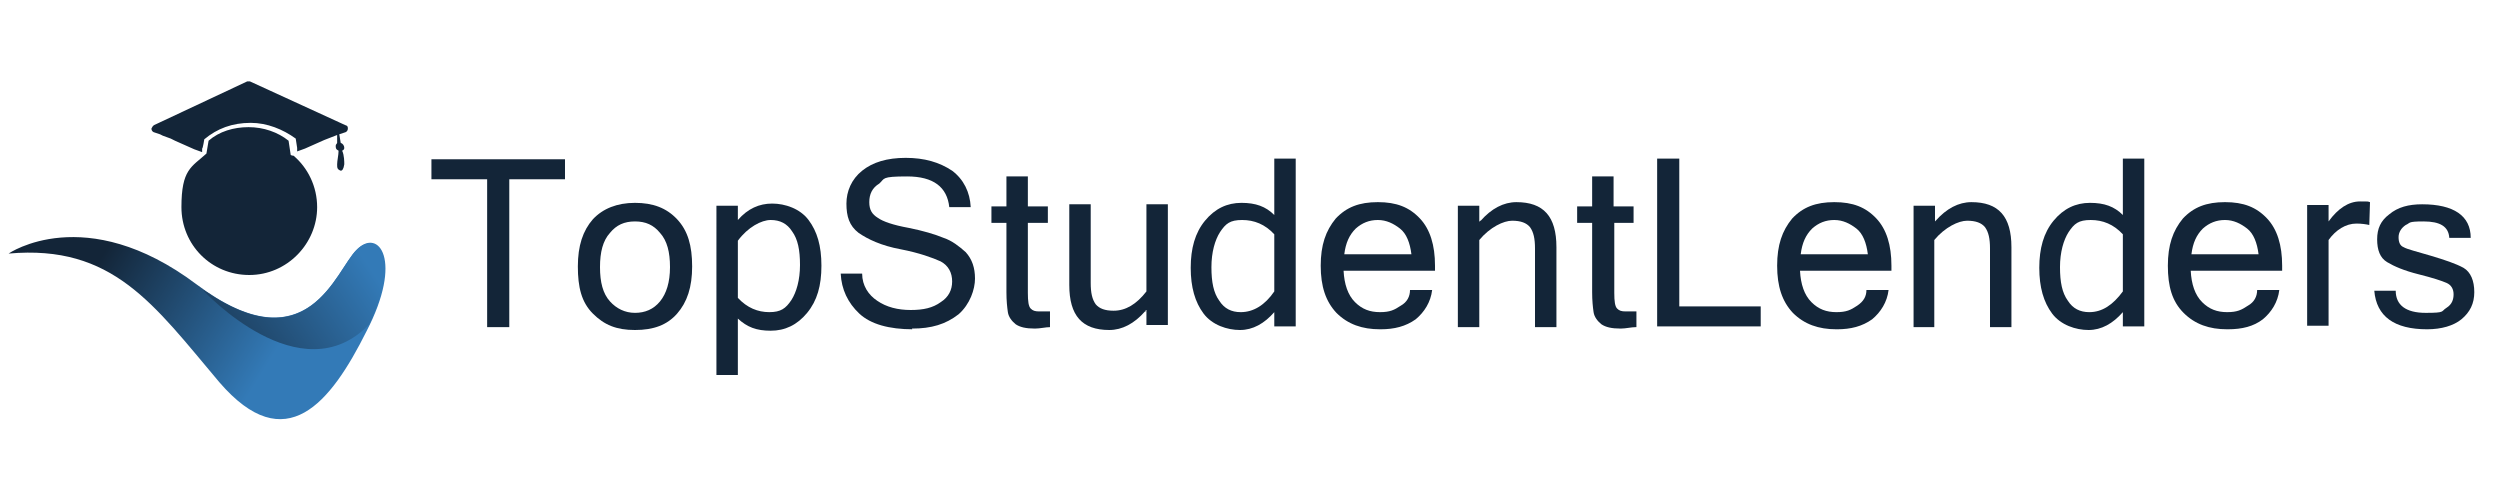 <?xml version="1.0" encoding="utf-8"?>
<!-- Generator: Adobe Illustrator 27.9.4, SVG Export Plug-In . SVG Version: 9.03 Build 54784)  -->
<svg version="1.1" id="Layer_1" xmlns="http://www.w3.org/2000/svg" xmlns:xlink="http://www.w3.org/1999/xlink" x="0px" y="0px"
	 viewBox="0 0 350 70" style="enable-background:new 0 0 350 70;" xml:space="preserve">
<style type="text/css">
	.st0{fill:none;}
	.st1{fill:#132538;}
	.st2{fill-rule:evenodd;clip-rule:evenodd;fill:url(#SVGID_1_);}
	.st3{fill-rule:evenodd;clip-rule:evenodd;fill:url(#SVGID_00000067923729465082625000000015607062569962159259_);}
	.st4{fill-rule:evenodd;clip-rule:evenodd;fill:#132538;}
</style>
<g>
	<g>
		<rect x="59.7" y="17.7" class="st0" width="289.1" height="34.8"/>
		<path class="st1" d="M79.1,25.1h-7.8v20.7h-3.1V25.1h-7.8v-2.8h18.7C79.1,22.3,79.1,25.1,79.1,25.1z"/>
		<path class="st1" d="M88.9,28.4c2.5,0,4.4,0.7,5.9,2.3c1.5,1.6,2.1,3.7,2.1,6.6c0,2.9-0.7,5-2.1,6.6s-3.3,2.3-5.9,2.3
			c-2.6,0-4.3-0.7-5.9-2.3s-2.1-3.7-2.1-6.6c0-2.9,0.7-5,2.1-6.6C84.4,29.2,86.4,28.4,88.9,28.4z M88.9,43.8c1.4,0,2.6-0.5,3.5-1.6
			c0.9-1.1,1.4-2.7,1.4-4.8s-0.4-3.7-1.4-4.8c-0.9-1.1-2-1.6-3.5-1.6c-1.5,0-2.6,0.5-3.5,1.6c-1,1.1-1.4,2.7-1.4,4.8
			s0.4,3.7,1.4,4.8C86.3,43.2,87.5,43.8,88.9,43.8z"/>
		<path class="st1" d="M103.3,30.8c1.4-1.6,3-2.3,4.8-2.3s3.9,0.7,5.1,2.3c1.2,1.6,1.8,3.6,1.8,6.4c0,2.8-0.6,4.9-2,6.6
			c-1.4,1.7-3.1,2.5-5.1,2.5s-3.3-0.5-4.6-1.7v7.9h-3V28.8h3v2l0,0L103.3,30.8z M103.3,41.7c1.3,1.4,2.8,2,4.4,2
			c1.6,0,2.3-0.5,3.1-1.7c0.7-1.1,1.2-2.8,1.2-4.9c0-2.1-0.3-3.6-1.1-4.7c-0.7-1.1-1.7-1.6-3-1.6s-3.2,1-4.6,2.9v8.1l0,0L103.3,41.7
			z"/>
		<path class="st1" d="M127.8,46.1c-3.3,0-5.9-0.7-7.5-2.2s-2.5-3.4-2.6-5.6h3c0,1.7,0.9,3,2.1,3.8c1.3,0.9,2.9,1.3,4.7,1.3
			s3.1-0.3,4.2-1.1c1.1-0.7,1.6-1.7,1.6-2.9c0-1.2-0.5-2.2-1.6-2.8c-1.1-0.5-3-1.2-5.6-1.7c-2.7-0.5-4.6-1.4-5.9-2.3
			c-1.3-1-1.7-2.3-1.7-4.1c0-1.7,0.7-3.4,2.2-4.6c1.5-1.2,3.5-1.8,6.1-1.8c2.6,0,4.7,0.6,6.5,1.8c1.6,1.2,2.5,3,2.6,5.1h-3
			c-0.3-2.8-2.2-4.3-5.9-4.3s-3.1,0.3-3.9,1c-1,0.6-1.4,1.5-1.4,2.6c0,1.1,0.4,1.7,1.2,2.2c0.7,0.5,2.1,1,4.3,1.4
			c2,0.4,3.7,0.9,4.9,1.4c1.2,0.4,2.2,1.2,3.1,2c0.9,1,1.3,2.2,1.3,3.7c0,1.5-0.7,3.6-2.3,5c-1.8,1.4-3.8,2-6.5,2
			C127.6,46.1,127.8,46.1,127.8,46.1z"/>
		<path class="st1" d="M147,45.8c-0.6,0-1.4,0.2-2.1,0.2c-1.3,0-2.1-0.2-2.7-0.6c-0.5-0.4-1-1-1.1-1.7c-0.1-0.7-0.2-1.6-0.2-2.8
			v-9.7h-2.1v-2.3h2.1v-4.2h3v4.2h2.8v2.3h-2.8V41c0,1.2,0.1,1.9,0.4,2.2c0.3,0.3,0.6,0.4,1.2,0.4s1.1,0,1.5,0v2.2V45.8z"/>
		<path class="st1" d="M160.3,43.6c-1.5,1.7-3.2,2.6-5,2.6c-3.8,0-5.6-2-5.6-6.3V28.6h3v11c0,1.4,0.2,2.3,0.7,3
			c0.5,0.6,1.3,0.9,2.5,0.9c1.7,0,3.2-0.9,4.6-2.7V28.6h3v16.9h-3v-2.1h-0.1V43.6z"/>
		<path class="st1" d="M178.4,43.7c-1.4,1.6-3,2.5-4.8,2.5c-1.8,0-3.9-0.7-5.1-2.3c-1.2-1.6-1.8-3.7-1.8-6.4s0.6-4.9,2-6.6
			c1.4-1.7,3.1-2.5,5.1-2.5c2,0,3.4,0.5,4.6,1.7v-7.9h3v23.5h-3v-2l0,0V43.7z M178.4,40.9v-8.1c-1.3-1.4-2.8-2-4.5-2
			c-1.7,0-2.3,0.5-3.1,1.7c-0.7,1.1-1.2,2.8-1.2,4.9s0.3,3.6,1.1,4.7c0.7,1.1,1.7,1.6,3,1.6c1.8,0,3.4-1,4.7-2.9l0,0V40.9z"/>
		<path class="st1" d="M193.2,46.1c-2.5,0-4.5-0.7-6.1-2.3c-1.5-1.6-2.2-3.7-2.2-6.6c0-2.9,0.7-4.9,2.1-6.6c1.5-1.6,3.3-2.3,5.9-2.3
			c2.6,0,4.4,0.7,5.9,2.3c1.4,1.5,2.1,3.7,2.1,6.6v0.7h-12.8c0.1,1.9,0.6,3.4,1.6,4.4s2.1,1.4,3.5,1.4c1.4,0,2-0.3,2.9-0.9
			c0.9-0.5,1.3-1.3,1.3-2.2h3.1c-0.2,1.7-1.1,3.1-2.3,4.1c-1.4,1-3,1.4-4.9,1.4l0,0L193.2,46.1z M197.6,35.6
			c-0.2-1.6-0.7-2.9-1.6-3.6c-0.9-0.7-1.9-1.2-3.1-1.2s-2.2,0.4-3.1,1.2c-0.9,0.9-1.4,2-1.6,3.6h9.5H197.6z"/>
		<path class="st1" d="M207.3,30.9c1.5-1.7,3.2-2.6,5-2.6c3.8,0,5.6,2,5.6,6.3v11.2h-3v-11c0-1.4-0.2-2.3-0.7-3
			c-0.5-0.6-1.3-0.9-2.5-0.9s-3.1,0.9-4.6,2.7v12.2h-3V28.8h3V31h0.1V30.9z"/>
		<path class="st1" d="M229,45.8c-0.6,0-1.4,0.2-2.1,0.2c-1.3,0-2.1-0.2-2.7-0.6c-0.5-0.4-1-1-1.1-1.7s-0.2-1.6-0.2-2.8v-9.7h-2.1
			v-2.3h2.1v-4.2h3v4.2h2.8v2.3H226V41c0,1.2,0.1,1.9,0.4,2.2c0.3,0.3,0.6,0.4,1.2,0.4s1.1,0,1.5,0v2.2V45.8z"/>
		<path class="st1" d="M246.5,45.7H232V22.2h3.1v20.7h11.4L246.5,45.7L246.5,45.7L246.5,45.7z"/>
		<path class="st1" d="M257.1,46.1c-2.5,0-4.5-0.7-6.1-2.3c-1.5-1.6-2.2-3.7-2.2-6.6c0-2.9,0.7-4.9,2.1-6.6c1.5-1.6,3.3-2.3,5.9-2.3
			s4.4,0.7,5.9,2.3c1.4,1.5,2.1,3.7,2.1,6.6v0.7H252c0.1,1.9,0.6,3.4,1.6,4.4s2.1,1.4,3.5,1.4c1.4,0,2-0.3,2.9-0.9s1.3-1.3,1.3-2.2
			h3.1c-0.2,1.7-1.1,3.1-2.3,4.1c-1.4,1-3,1.4-4.9,1.4l0,0V46.1z M261.5,35.6c-0.2-1.6-0.7-2.9-1.6-3.6c-0.9-0.7-1.9-1.2-3.1-1.2
			c-1.2,0-2.2,0.4-3.1,1.2c-0.9,0.9-1.4,2-1.6,3.6h9.5H261.5z"/>
		<path class="st1" d="M271,30.9c1.5-1.7,3.2-2.6,5-2.6c3.8,0,5.6,2,5.6,6.3v11.2h-3v-11c0-1.4-0.2-2.3-0.7-3
			c-0.5-0.6-1.3-0.9-2.5-0.9c-1.2,0-3.1,0.9-4.6,2.7v12.2h-2.9V28.8h3V31l0,0L271,30.9z"/>
		<path class="st1" d="M297.2,43.7c-1.4,1.6-3,2.5-4.8,2.5c-1.8,0-3.9-0.7-5.1-2.3c-1.2-1.6-1.8-3.7-1.8-6.4s0.6-4.9,2-6.6
			c1.4-1.7,3.1-2.5,5.1-2.5s3.4,0.5,4.6,1.7v-7.9h3v23.5h-3v-2l0,0L297.2,43.7z M297.2,40.9v-8.1c-1.3-1.4-2.8-2-4.5-2
			c-1.7,0-2.3,0.5-3.1,1.7c-0.7,1.1-1.2,2.8-1.2,4.9s0.3,3.6,1.1,4.7c0.7,1.1,1.7,1.6,3,1.6c1.8,0,3.3-1,4.7-2.9l0,0L297.2,40.9z"/>
		<path class="st1" d="M311.8,46.1c-2.5,0-4.5-0.7-6.1-2.3c-1.6-1.6-2.2-3.7-2.2-6.6c0-2.9,0.7-4.9,2.1-6.6c1.5-1.6,3.3-2.3,5.9-2.3
			s4.4,0.7,5.9,2.3c1.4,1.5,2.1,3.7,2.1,6.6v0.7h-12.8c0.1,1.9,0.6,3.4,1.6,4.4s2.1,1.4,3.5,1.4s2-0.3,2.9-0.9
			c0.9-0.5,1.3-1.3,1.3-2.2h3.1c-0.2,1.7-1.1,3.1-2.3,4.1c-1.3,1-2.9,1.4-4.9,1.4l0,0L311.8,46.1z M316.2,35.6
			c-0.2-1.6-0.7-2.9-1.6-3.6c-0.9-0.7-1.9-1.2-3.1-1.2c-1.2,0-2.2,0.4-3.1,1.2c-0.9,0.9-1.4,2-1.6,3.6h9.5H316.2z"/>
		<path class="st1" d="M331.7,31.5c-0.4-0.1-1.1-0.2-1.8-0.2c-1.5,0-2.9,0.9-3.9,2.3v12h-3V28.7h3v2.3c1.3-1.8,2.8-2.8,4.4-2.8
			s0.9,0,1.4,0.1L331.7,31.5L331.7,31.5L331.7,31.5z"/>
		<path class="st1" d="M339.8,46.1c-4.6,0-7.1-1.8-7.4-5.4h3c0,2,1.4,3.1,4.2,3.1c2.8,0,2.1-0.2,2.9-0.7s1-1.2,1-1.9
			c0-0.7-0.3-1.3-1-1.6s-1.9-0.7-3.9-1.2c-2-0.5-3.4-1.1-4.4-1.7c-1-0.6-1.4-1.7-1.4-3.2c0-1.5,0.5-2.6,1.7-3.5
			c1.2-1,2.7-1.4,4.6-1.4c4.4,0,6.8,1.6,6.8,4.7h-3c-0.1-1.6-1.3-2.3-3.6-2.3s-1.8,0.2-2.5,0.5c-0.6,0.4-1,1-1,1.7
			c0,0.7,0.2,1.2,0.7,1.4c0.5,0.3,1.8,0.6,3.8,1.2s3.5,1.1,4.6,1.7c1,0.6,1.5,1.8,1.5,3.4c0,1.6-0.6,2.8-1.8,3.8
			C343.5,45.6,341.8,46.1,339.8,46.1z"/>
	</g>
	<g>
		
			<linearGradient id="SVGID_1_" gradientUnits="userSpaceOnUse" x1="41.629" y1="25.675" x2="18.07" y2="40.28" gradientTransform="matrix(1 0 0 -1 0 70)">
			<stop  offset="0" style="stop-color:#337AB7"/>
			<stop  offset="1" style="stop-color:#132538"/>
		</linearGradient>
		<path class="st2" d="M1.2,35.5c0,0,10.7-7.4,26.3,4.3s19.5-2,22.5-4.9c3-3,6.5,1.5,1.3,11.5c-5,10-11.3,17.9-20.6,7.1
			C21.5,42.6,15.8,34.2,1.2,35.5z"/>
		
			<linearGradient id="SVGID_00000088096840770750856760000009694424393683596210_" gradientUnits="userSpaceOnUse" x1="50.794" y1="34.032" x2="24.57" y2="16.336" gradientTransform="matrix(1 0 0 -1 0 70)">
			<stop  offset="0" style="stop-color:#337AB7"/>
			<stop  offset="1" style="stop-color:#132538"/>
		</linearGradient>
		<path style="fill-rule:evenodd;clip-rule:evenodd;fill:url(#SVGID_00000088096840770750856760000009694424393683596210_);" d="
			M28.5,40.6c14.8,10.3,18.5-2.8,21.4-5.6c2.9-2.9,6.2,1.2,1.8,10.4c-9.6,10-23.2-4.7-23.2-4.7l0,0L28.5,40.6z"/>
		<path class="st4" d="M35.1,17.2c2.3,0,4.5,0.9,6.3,2.2l0.2,1.3v0.5l0,0l1.1-0.4l2.7-1.2l1.8-0.7V20c0,0.1-0.2,0.2-0.2,0.4
			c0,0.3,0,0.5,0.4,0.7c0,0.6-0.2,1.4-0.2,1.9s0,0.7,0.5,0.9c0.2,0,0.4-0.2,0.5-0.9c0-0.3,0-1.3-0.3-1.9c0.2-0.1,0.3-0.2,0.3-0.4
			c0-0.3-0.2-0.6-0.5-0.7l0,0l-0.2-1.2l0.9-0.3c0.2-0.1,0.3-0.3,0.3-0.5c0-0.2,0-0.4-0.4-0.5L35,11.4c0,0,0,0-0.2,0s0,0-0.2,0
			l-13,6.1c-0.2,0.1-0.3,0.3-0.4,0.5c0,0.2,0.1,0.4,0.3,0.5l0.9,0.3l0.4,0.2l1.1,0.4l0.6,0.3l2.7,1.2l1.1,0.4l0,0v-0.5
			c0.1,0,0.3-1.3,0.3-1.3c1.8-1.5,3.9-2.3,6.5-2.3l0,0L35.1,17.2z M41.1,21.8c2,1.7,3.3,4.3,3.3,7.2c0,5.1-4.2,9.5-9.5,9.5
			c-5.3,0-9.5-4.2-9.5-9.5s1.4-5.6,3.5-7.5l0.3-1.8c1.5-1.3,3.5-1.9,5.6-1.9s4.1,0.7,5.6,1.9l0.3,2C40.9,21.8,41.1,21.8,41.1,21.8z"
			/>
	</g>
</g>
</svg>
